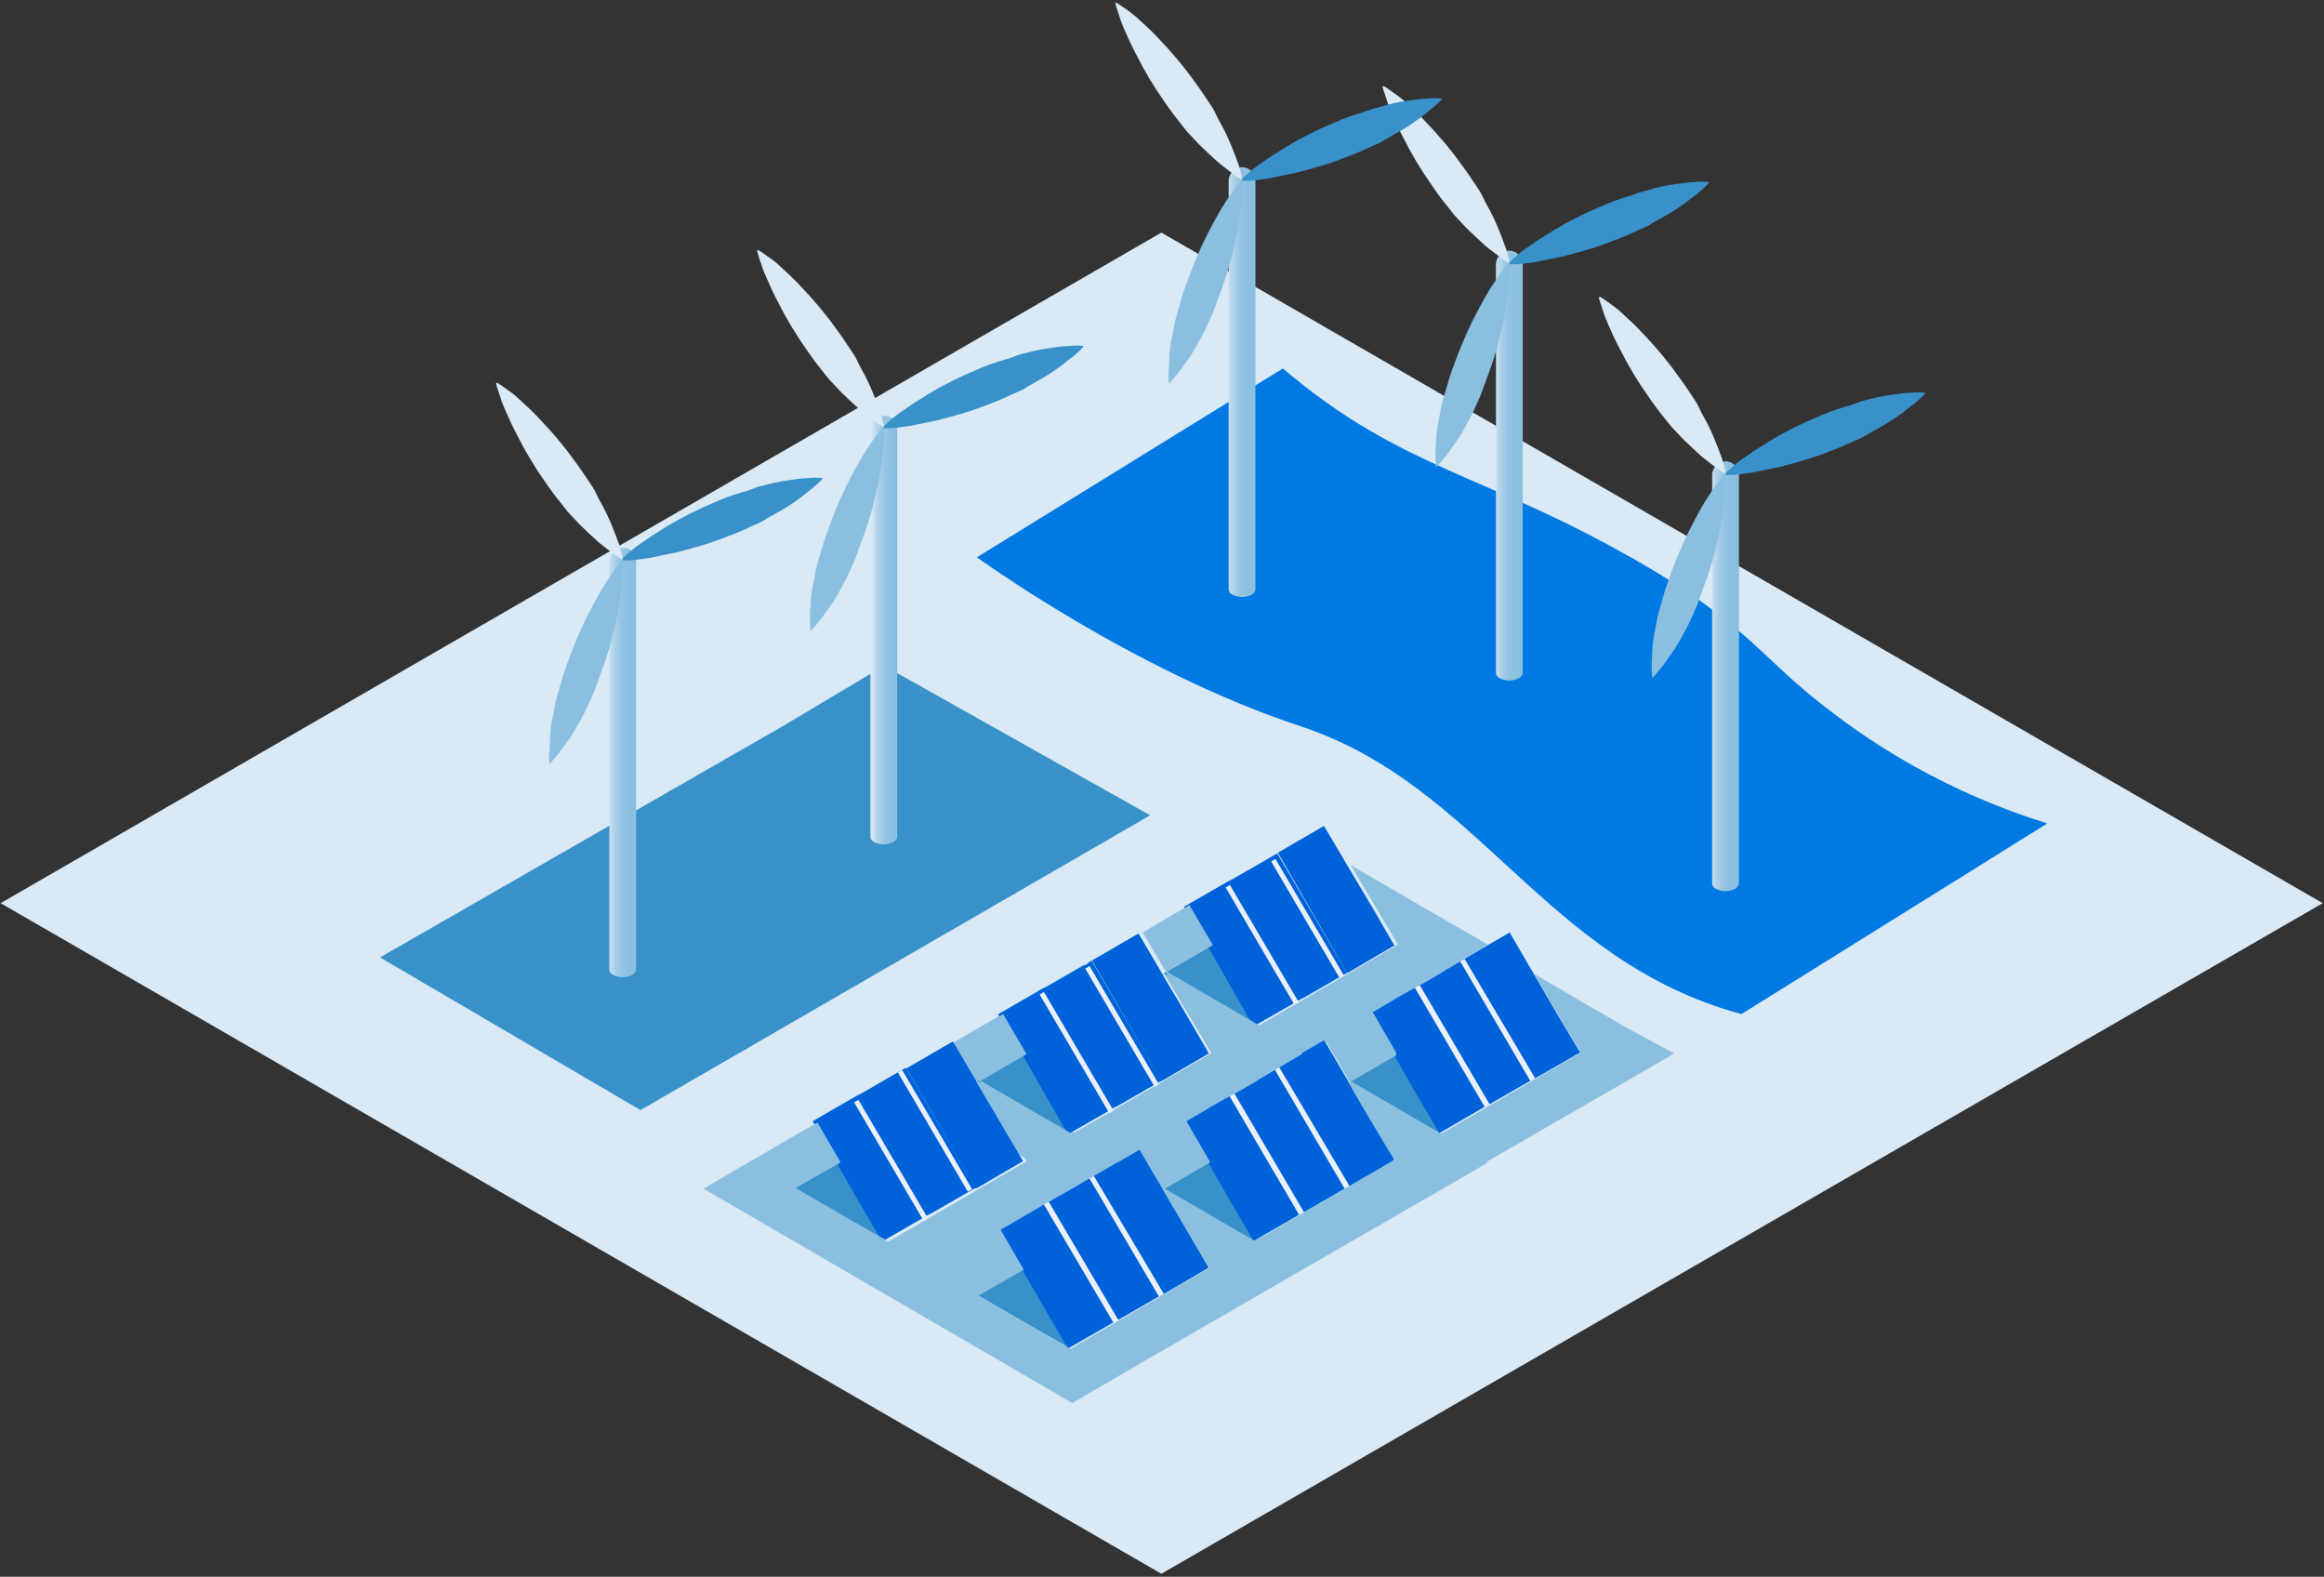<?xml version="1.0" encoding="utf-8"?>
<!-- Generator: Adobe Illustrator 24.1.1, SVG Export Plug-In . SVG Version: 6.00 Build 0)  -->
<svg version="1.1" id="Komponente_89_1" xmlns="http://www.w3.org/2000/svg" xmlns:xlink="http://www.w3.org/1999/xlink" x="0px"
	 y="0px" viewBox="0 0 373 253" style="enable-background:new 0 0 373 253;" xml:space="preserve">
<rect x="0" y="0" width="373" height="253" fill="#333333" stroke="none"/>
<style type="text/css">
	.st0{fill:#D9E9F5;}
	.st1{fill:#3991CA;}
	.st2{fill:#BCCEEC;}
	.st3{fill:url(#Pfad_5154_1_);}
	.st4{fill:#8BBFE0;}
	.st5{fill:url(#Pfad_5158_1_);}
	.st6{fill:#A4C0E5;}
	.st7{fill:#9C9D9D;}
	.st8{fill:#0E88CA;}
	.st9{fill:none;}
	.st10{fill:#E9F0FA;}
	.st11{fill:#0062D9;}
	.st12{fill:#007AE2;}
	.st13{fill:url(#Pfad_5305_1_);}
	.st14{fill:url(#Pfad_5309_1_);}
	.st15{fill:url(#Pfad_5313_1_);}
	.st16{fill:#FFFFFF;}
</style>
<g id="Gruppe_3083" transform="translate(-2016.301 -19.077)">
	<path id="Pfad_5150" class="st0" d="M2016.4,164l186.3,107.6L2389.1,164L2202.7,56.4L2016.4,164z"/>
	<g id="Gruppe_3006">
		<g id="Gruppe_3001">
			<g id="Gruppe_3000">
				<g id="Gruppe_2999">
					<g id="Gruppe_2998">
						<g id="Gruppe_2997">
							<path id="Pfad_5151" class="st1" d="M2158.2,125.9l42.7,24l0,0l-81.8,47.3l0,0l-41.8-24.5h0h0l0,0l16.2-9.3h0l16.2-9.3
								l16.2-9.3h0v0l16.2-9.3h0L2158.2,125.9L2158.2,125.9"/>
							<path id="Pfad_5152" class="st2" d="M2206.8,135.3"/>
							<path id="Pfad_5153" class="st2" d="M2158.2,126.7"/>
						</g>
					</g>
				</g>
			</g>
		</g>
		<g id="Gruppe_3003">
			<g id="Gruppe_3002">
				
					<linearGradient id="Pfad_5154_1_" gradientUnits="userSpaceOnUse" x1="1744.522" y1="679.583" x2="1745.522" y2="679.583" gradientTransform="matrix(4.346 0 0 -68.898 -5467.958 46962.973)">
					<stop  offset="0" style="stop-color:#D9E9F5"/>
					<stop  offset="0.151" style="stop-color:#BEDAED"/>
					<stop  offset="0.323" style="stop-color:#A7CEE7"/>
					<stop  offset="0.51" style="stop-color:#97C5E3"/>
					<stop  offset="0.72" style="stop-color:#8DC0E0"/>
					<stop  offset="1" style="stop-color:#8BBFE0"/>
				</linearGradient>
				<path id="Pfad_5154" class="st3" d="M2118.4,109.1v65.5l0,0c0,0.4-0.3,0.7-0.6,0.9c-1,0.5-2.1,0.5-3.1,0
					c-0.4-0.2-0.6-0.5-0.6-0.9v-65.4c0,0,0,0,0,0c0-1.2,1-2.2,2.2-2.2C2117.4,106.9,2118.4,107.8,2118.4,109.1
					C2118.4,109.1,2118.4,109.1,2118.4,109.1L2118.4,109.1z"/>
			</g>
			<path id="Pfad_5155" class="st0" d="M2096.1,80.5c0.7,0.4,1.3,0.9,1.9,1.3s1.2,0.9,1.7,1.4c1.1,1,2.2,2,3.2,3.1
				c2,2.1,3.9,4.3,5.6,6.7c0.9,1.2,1.7,2.4,2.5,3.6c0.4,0.6,0.8,1.2,1.1,1.9s0.7,1.3,1,1.9c0.7,1.3,1.3,2.7,1.8,4
				c0.3,0.7,0.5,1.4,0.8,2.1c0.2,0.7,0.4,1.5,0.6,2.3l-0.1,0.1c-0.7-0.4-1.3-0.8-1.9-1.3c-0.6-0.5-1.2-0.9-1.8-1.4
				c-1.1-1-2.2-2-3.2-3c-0.5-0.5-1-1.1-1.5-1.6s-0.9-1.1-1.4-1.7c-0.9-1.1-1.8-2.3-2.6-3.5c-1.7-2.4-3.2-4.9-4.5-7.5
				c-0.7-1.3-1.3-2.6-1.9-4c-0.3-0.7-0.6-1.4-0.8-2.1s-0.5-1.4-0.7-2.2L2096.1,80.5z"/>
			<path id="Pfad_5156" class="st1" d="M2116.2,108.7c0.6-0.5,1.1-1,1.7-1.5s1.2-0.9,1.8-1.3c1.2-0.9,2.5-1.6,3.7-2.4
				c2.5-1.5,5.1-2.8,7.8-3.9c1.3-0.6,2.7-1.1,4.1-1.5c0.7-0.2,1.4-0.4,2.1-0.7s1.4-0.4,2.1-0.6c1.4-0.4,2.9-0.6,4.3-0.8
				c0.7-0.1,1.5-0.2,2.2-0.2c0.8-0.1,1.5-0.1,2.3,0l0,0.1c-0.5,0.6-1.1,1.1-1.7,1.6c-0.6,0.5-1.2,0.9-1.8,1.4
				c-1.2,0.9-2.4,1.7-3.7,2.4c-0.6,0.4-1.3,0.7-1.9,1.1s-1.3,0.7-2,1c-1.3,0.6-2.6,1.2-4,1.7c-2.7,1.1-5.5,1.9-8.3,2.6
				c-1.4,0.3-2.9,0.6-4.3,0.9c-0.7,0.1-1.5,0.2-2.2,0.3s-1.5,0.1-2.3,0.1L2116.2,108.7z"/>
			<path id="Pfad_5157" class="st4" d="M2116.3,108.8c0,0.8,0,1.5,0,2.3c0,0.8-0.1,1.5-0.2,2.2c-0.2,1.5-0.4,2.9-0.7,4.4
				c-0.6,2.8-1.3,5.7-2.3,8.4c-0.5,1.4-1,2.7-1.5,4.1c-0.3,0.7-0.6,1.3-0.9,2s-0.6,1.3-1,2c-0.7,1.3-1.4,2.6-2.3,3.8
				c-0.4,0.6-0.9,1.2-1.3,1.8c-0.5,0.6-1,1.2-1.5,1.8l-0.1,0c-0.1-0.8-0.1-1.5,0-2.3c0-0.8,0.1-1.5,0.1-2.3c0.1-1.5,0.4-2.9,0.7-4.4
				c0.1-0.7,0.3-1.4,0.5-2.1s0.4-1.4,0.6-2.1c0.4-1.4,0.9-2.8,1.4-4.1c1-2.7,2.2-5.4,3.6-8c0.7-1.3,1.4-2.6,2.2-3.8
				c0.4-0.6,0.8-1.2,1.3-1.9c0.4-0.6,0.9-1.2,1.4-1.8L2116.3,108.8z"/>
		</g>
		<g id="Gruppe_3005">
			<g id="Gruppe_3004">
				
					<linearGradient id="Pfad_5158_1_" gradientUnits="userSpaceOnUse" x1="1744.508" y1="679.578" x2="1745.508" y2="679.578" gradientTransform="matrix(4.347 0 0 -68.841 -5427.31 46903.227)">
					<stop  offset="0" style="stop-color:#D9E9F5"/>
					<stop  offset="0.151" style="stop-color:#BEDAED"/>
					<stop  offset="0.323" style="stop-color:#A7CEE7"/>
					<stop  offset="0.51" style="stop-color:#97C5E3"/>
					<stop  offset="0.72" style="stop-color:#8DC0E0"/>
					<stop  offset="1" style="stop-color:#8BBFE0"/>
				</linearGradient>
				<path id="Pfad_5158" class="st5" d="M2160.3,87.8v65.5l0,0c0,0.4-0.3,0.7-0.6,0.9c-1,0.5-2.1,0.5-3.1,0
					c-0.4-0.2-0.6-0.5-0.6-0.9V87.9c0,0,0,0,0,0c0-1.2,1-2.2,2.2-2.1C2159.3,85.7,2160.3,86.7,2160.3,87.8L2160.3,87.8z"/>
			</g>
			<path id="Pfad_5159" class="st0" d="M2138,59.2c0.7,0.4,1.3,0.9,1.9,1.3s1.2,0.9,1.7,1.4c1.1,1,2.2,2,3.2,3.1
				c2,2.1,3.9,4.3,5.6,6.7c0.9,1.2,1.7,2.4,2.5,3.6c0.4,0.6,0.8,1.2,1.1,1.9s0.7,1.3,1,1.9c0.7,1.3,1.3,2.7,1.8,4
				c0.3,0.7,0.5,1.4,0.8,2.1c0.2,0.7,0.4,1.5,0.6,2.3l-0.1,0.1c-0.7-0.4-1.3-0.8-1.9-1.3c-0.6-0.5-1.2-0.9-1.8-1.4
				c-1.1-1-2.2-2-3.2-3c-0.5-0.5-1-1.1-1.5-1.6s-0.9-1.1-1.4-1.7c-0.9-1.1-1.8-2.3-2.6-3.5c-1.7-2.4-3.2-4.9-4.5-7.5
				c-0.7-1.3-1.3-2.6-1.9-4c-0.3-0.7-0.6-1.4-0.8-2.1c-0.3-0.7-0.5-1.5-0.7-2.2L2138,59.2z"/>
			<path id="Pfad_5160" class="st1" d="M2158.1,87.5c0.6-0.5,1.1-1,1.7-1.5c0.6-0.5,1.2-0.9,1.8-1.3c1.2-0.9,2.5-1.6,3.7-2.4
				c2.5-1.5,5.1-2.8,7.8-3.9c1.3-0.6,2.7-1.1,4.1-1.5c0.7-0.2,1.4-0.4,2.1-0.7s1.4-0.4,2.1-0.6c1.4-0.4,2.9-0.6,4.3-0.8
				c0.7-0.1,1.5-0.2,2.2-0.2c0.8-0.1,1.5-0.1,2.3,0l0,0.1c-0.5,0.6-1.1,1.1-1.7,1.6c-0.6,0.5-1.2,0.9-1.8,1.4
				c-1.2,0.9-2.4,1.7-3.7,2.4c-0.6,0.4-1.3,0.7-1.9,1.1s-1.3,0.7-2,1c-1.3,0.6-2.6,1.2-4,1.7c-2.7,1.1-5.5,1.9-8.3,2.6
				c-1.4,0.3-2.9,0.6-4.3,0.9c-0.7,0.1-1.5,0.2-2.2,0.3s-1.5,0.1-2.3,0.1L2158.1,87.5z"/>
			<path id="Pfad_5161" class="st4" d="M2158.2,87.5c0,0.8,0,1.5,0,2.3s-0.1,1.5-0.2,2.2c-0.2,1.5-0.4,2.9-0.7,4.4
				c-0.6,2.8-1.3,5.7-2.3,8.4c-0.5,1.4-1,2.7-1.5,4.1c-0.3,0.7-0.6,1.3-0.9,2s-0.6,1.3-1,2c-0.7,1.3-1.4,2.6-2.3,3.8
				c-0.4,0.6-0.9,1.2-1.3,1.8c-0.5,0.6-1,1.2-1.5,1.8l-0.1,0c-0.1-0.8-0.1-1.5-0.1-2.3c0-0.8,0.1-1.5,0.1-2.3
				c0.1-1.5,0.4-2.9,0.7-4.4c0.1-0.7,0.3-1.4,0.5-2.1s0.4-1.4,0.6-2.1c0.4-1.4,0.9-2.8,1.4-4.1c1-2.7,2.2-5.4,3.6-8
				c0.7-1.3,1.4-2.6,2.2-3.8c0.4-0.6,0.8-1.2,1.3-1.9c0.4-0.6,0.9-1.2,1.4-1.8L2158.2,87.5z"/>
		</g>
	</g>
	<g id="Gruppe_3075">
		<g id="Gruppe_3040">
			<g id="Gruppe_3031">
				<g id="Gruppe_3010">
					<g id="Gruppe_3009">
						<g id="Gruppe_3008">
							<g id="Gruppe_3007">
								<path id="Pfad_5162" class="st2" d="M2269.9,187.9l-0.1,0.1v-0.4L2269.9,187.9z"/>
								<path id="Pfad_5163" class="st2" d="M2269.7,187.7v0.5l-0.1-0.1l-7.3-4.2l3.9-2.2L2269.7,187.7z"/>
								<path id="Pfad_5164" class="st2" d="M2266.2,181.6l-3.9,2.2v-8.6l0.2,0.1L2266.2,181.6z"/>
								<path id="Pfad_5165" class="st2" d="M2262.3,201L2262.3,201L2262.3,201L2262.3,201z"/>
								<path id="Pfad_5166" class="st2" d="M2262.3,201L2262.3,201L2262.3,201L2262.3,201L2262.3,201z"/>
								<path id="Pfad_5167" class="st2" d="M2262.3,201L2262.3,201L2262.3,201L2262.3,201z"/>
								<path id="Pfad_5168" class="st2" d="M2254.9,171l-3.4,2l-0.2,0.1l-0.1,0.1l-0.4,0.2l-3.3,1.9v-0.1l3.2-1.9l0.4-0.2l0.1-0.1
									v0l3.6-2.1L2254.9,171z"/>
								<path id="Pfad_5169" class="st6" d="M2247.5,192.4v8.4l-3.7-6.3L2247.5,192.4z"/>
								<path id="Pfad_5170" class="st6" d="M2247.5,192.4l-3.7,2.1l-3.6-6.3L2247.5,192.4z"/>
								<path id="Pfad_5171" class="st2" d="M2247.5,175.2v0.1V175.2L2247.5,175.2z"/>
								<path id="Pfad_5172" class="st2" d="M2247.5,175.3l-3.3,1.9l-0.4,0.2l-0.4,0.2l-3.4,2v-0.1l3.4-1.9l0.4-0.2l0.4-0.2
									L2247.5,175.3L2247.5,175.3z"/>
								<path id="Pfad_5173" class="st2" d="M2236.4,198.9l-3.7,2.1v-8.4L2236.4,198.9z"/>
								<path id="Pfad_5174" class="st2" d="M2240.1,205.2L2240.1,205.2L2240.1,205.2L2240.1,205.2l-7.4-4.2l3.7-2.1L2240.1,205.2z"
									/>
								<path id="Pfad_5175" class="st1" d="M2247.5,200.9v0.1l-7.4-4.3l-7.4-4.3l7.4-4.3l0.1,0.1l3.6,6.3L2247.5,200.9z"/>
								<path id="Pfad_5176" class="st2" d="M2240.1,179.6v8.5l-3.7-6.4L2240.1,179.6L2240.1,179.6z"/>
								<path id="Pfad_5177" class="st2" d="M2240.1,179.5v0.1h0l-0.1-0.1L2240.1,179.5z"/>
								<path id="Pfad_5178" class="st2" d="M2240.1,170.8v0.2l-0.2-0.1l-7.2-4.2l3.8-2.2L2240.1,170.8z"/>
								<path id="Pfad_5179" class="st2" d="M2236.4,164.6l-3.8,2.2v-8.6L2236.4,164.6z"/>
								<path id="Pfad_5180" class="st2" d="M2232.7,218.1L2232.7,218.1L2232.7,218.1L2232.7,218.1z"/>
								<path id="Pfad_5181" class="st2" d="M2240.1,179.6l-3.6,2.1l-0.1-0.1L2240.1,179.6L2240.1,179.6z"/>
								<path id="Pfad_5182" class="st2" d="M2232.7,218.1L2232.7,218.1L2232.7,218.1L2232.7,218.1z"/>
								<path id="Pfad_5183" class="st2" d="M2232.5,192.4l-7.3-4.2l3.6-2.1L2232.5,192.4z"/>
								<path id="Pfad_5184" class="st2" d="M2228.8,186.1l-3.6,2.1v-0.1L2228.8,186.1L2228.8,186.1z"/>
								<path id="Pfad_5185" class="st2" d="M2217.8,226.7L2217.8,226.7L2217.8,226.7L2217.8,226.7z"/>
								<path id="Pfad_5186" class="st2" d="M2225.2,188.1L2225.2,188.1L2225.2,188.1L2225.2,188.1z"/>
								<path id="Pfad_5187" class="st2" d="M2225.2,188.2l-3.6,2.1l-0.2,0.1v0l-0.1,0.1l-0.4,0.2l-3.1,1.8v0l3.1-1.8l0.4-0.2
									l0.1-0.1h0l0,0L2225.2,188.2L2225.2,188.2z"/>
								<path id="Pfad_5188" class="st6" d="M2217.8,209.6v8.6h0l-0.2-0.1l-3.6-6.2L2217.8,209.6z"/>
								<path id="Pfad_5189" class="st6" d="M2217.8,209.6l-3.8,2.2l-3.6-6.2v-0.3L2217.8,209.6z"/>
								<path id="Pfad_5190" class="st2" d="M2217.8,192.4L2217.8,192.4L2217.8,192.4L2217.8,192.4z"/>
								<path id="Pfad_5191" class="st6" d="M2217.8,175.3v8.4l-0.1,0.1l-3.6-6.3L2217.8,175.3z"/>
								<path id="Pfad_5192" class="st6" d="M2217.8,175.3l-3.8,2.2l-3.6-6.3V171L2217.8,175.3z"/>
								<path id="Pfad_5193" class="st2" d="M2217.8,192.4l-3.5,2l-0.4,0.2l-0.4,0.2l-3.2,1.9v0l3.6-2.1l0.4-0.2L2217.8,192.4
									L2217.8,192.4z"/>
								<path id="Pfad_5194" class="st2" d="M2217.8,218.1l-0.1,0.1l-0.1-0.2L2217.8,218.1z"/>
								<path id="Pfad_5195" class="st7" d="M2217.6,218l-7.2-4.1l-7.4-4.3l7.3-4.2l0.1,0.2l3.6,6.2L2217.6,218z"/>
								<path id="Pfad_5196" class="st6" d="M2210.4,205.3v0.3l-0.1-0.2L2210.4,205.3z"/>
								<path id="Pfad_5197" class="st2" d="M2210.4,196.7v8.6l-0.2-0.1l-3.6-6.2L2210.4,196.7z"/>
								<path id="Pfad_5198" class="st2" d="M2210.4,196.7L2210.4,196.7L2210.4,196.7L2210.4,196.7z"/>
								<path id="Pfad_5199" class="st2" d="M2210.3,188.1l-7.3-4.2l3.6-2.1L2210.3,188.1z"/>
								<path id="Pfad_5200" class="st1" d="M2217.8,183.7v0.2l-7.4-4.3l-7.4-4.3l7.4-4.3l0.1,0.1l3.6,6.3l3.6,6.3L2217.8,183.7z"/>
								<path id="Pfad_5201" class="st6" d="M2210.4,171v0.1V171L2210.4,171z"/>
								<path id="Pfad_5202" class="st2" d="M2210.4,162.5v8.6l-0.1-0.1v0l-3.7-6.3L2210.4,162.5z"/>
								<path id="Pfad_5203" class="st2" d="M2210.4,171L2210.4,171l-0.1-0.1L2210.4,171z"/>
								<path id="Pfad_5204" class="st2" d="M2206.6,181.8l-3.6,2.1v-8.2L2206.6,181.8z"/>
								<path id="Pfad_5205" class="st2" d="M2210.4,196.7l-3.8,2.2l0,0L2210.4,196.7L2210.4,196.7z"/>
								<path id="Pfad_5206" class="st2" d="M2210.4,205.3l-0.1,0.1l-0.1-0.2L2210.4,205.3z"/>
								<path id="Pfad_5207" class="st2" d="M2202.7,175.1l-7.1-4.1l3.5-2L2202.7,175.1z"/>
								<path id="Pfad_5208" class="st6" d="M2188.2,192.4v8.6h0l-0.1-0.1l-0.3-0.2l-3.5-6L2188.2,192.4z"/>
								<path id="Pfad_5209" class="st6" d="M2188.2,192.4l-3.9,2.3l-3.5-6.1v-0.5L2188.2,192.4z"/>
								<path id="Pfad_5210" class="st2" d="M2188.1,200.9l-0.2,0.1l-0.2-0.3L2188.1,200.9z"/>
								<path id="Pfad_5211" class="st7" d="M2187.7,200.7l-7-4l-7.4-4.3l7.2-4.1l0.2,0.4l3.5,6.1L2187.7,200.7z"/>
								<path id="Pfad_5212" class="st6" d="M2180.7,188.2v0.5l-0.2-0.4L2180.7,188.2z"/>
								<path id="Pfad_5213" class="st2" d="M2180.7,179.6v8.6l-0.4-0.3v0l-3.5-6L2180.7,179.6z"/>
								<path id="Pfad_5214" class="st2" d="M2180.7,188.2l-0.2,0.1l-0.2-0.4L2180.7,188.2z"/>
								<path id="Pfad_5215" class="st2" d="M2158.5,192.4"/>
							</g>
						</g>
					</g>
				</g>
				<g id="Gruppe_3015">
					<g id="Gruppe_3011">
						<path id="Pfad_5216" class="st8" d="M2232.5,209.6l-0.4,0.2l-6.6,3.8l-0.4,0.2l-0.4,0.2l-0.3,0.2l-6.8,3.9v0h0l-0.1,0.1
							l-0.1-0.2l-3.6-6.2l-3.6-6.2l-0.1-0.2l-0.1-0.2l-3.6-6.2l0,0l3.8-2.2l0,0l3.6-2.1l0.4-0.2l3.5-2l0,0l3.1-1.8l0.4-0.2l0.1-0.1
							l0,0v0L2232.5,209.6z"/>
					</g>
					<g id="Gruppe_3012">
						<line id="Linie_900" class="st9" x1="2225.3" y1="213.8" x2="2214" y2="194.6"/>
						<path id="Pfad_5217" class="st10" d="M2225.6,213.6l-0.4,0.2l-0.4,0.2l-11.3-19.2l0,0l0.4-0.2l0.4-0.2l0,0L2225.6,213.6z"/>
					</g>
					<g id="Gruppe_3013">
						<path id="Pfad_5218" class="st8" d="M2240.1,205.2L2240.1,205.2l-0.7,0.4l-6.5,3.8l-0.4,0.2l-11.1-19.2v0l0,0l3.8-2.2l0.1,0
							l3.6-2.1l0,0l3.7,6.3l0.1,0.2l3.7,6.3L2240.1,205.2z"/>
					</g>
					<g id="Gruppe_3014">
						<line id="Linie_901" class="st9" x1="2232.5" y1="209.6" x2="2221.3" y2="190.4"/>
						<path id="Pfad_5219" class="st10" d="M2232.9,209.4l-0.4,0.2l-0.4,0.2l-11.3-19.2l0,0l0.4-0.2l0.1-0.1h0l0.2-0.1l0,0
							L2232.9,209.4z"/>
					</g>
				</g>
				<g id="Gruppe_3020">
					<g id="Gruppe_3016">
						<path id="Pfad_5220" class="st11" d="M2262.3,192.3l-0.4,0.2l-6.6,3.8l-0.4,0.2l-0.4,0.2l-0.3,0.2l-6.9,4l0,0l-3.7-6.3
							l-3.6-6.3l-0.1-0.2l-3.7-6.4l-0.1-0.1l3.6-2.1l0.1-0.1l3.4-1.9l0.4-0.2l0.4-0.2l3.3-1.9l0.1-0.1l3.2-1.9l0.4-0.2l0.1-0.1
							l0.1,0.1L2262.3,192.3z"/>
					</g>
					<g id="Gruppe_3017">
						<line id="Linie_902" class="st9" x1="2255.1" y1="196.5" x2="2243.8" y2="177.3"/>
						<path id="Pfad_5221" class="st10" d="M2255.4,196.3l-0.4,0.2l-0.4,0.2l-11.2-19.1l-0.1-0.1l0.4-0.2l0.4-0.2l0.1,0.1
							L2255.4,196.3z"/>
					</g>
					<g id="Gruppe_3018">
						<path id="Pfad_5222" class="st11" d="M2269.9,187.9l-0.1,0.1l-0.1,0.1l-0.4,0.2l-6.6,3.8l-0.4,0.2l-11.1-19.2l0-0.1h0v0
							l3.6-2.1l3.8-2.2l3.9,6.7l3.6,6.2l3.6,6L2269.9,187.9z"/>
					</g>
					<g id="Gruppe_3019">
						<line id="Linie_903" class="st9" x1="2262.3" y1="192.3" x2="2251.1" y2="173.1"/>
						<path id="Pfad_5223" class="st10" d="M2262.7,192.1l-0.4,0.2l-0.4,0.2v0l-11.2-19.1l-0.1-0.1l0.4-0.2l0.1-0.1h0l0.2-0.1
							l0.1,0.1L2262.7,192.1z"/>
					</g>
				</g>
				<g id="Gruppe_3025">
					<g id="Gruppe_3021">
						<path id="Pfad_5224" class="st8" d="M2202.7,192.5l-0.4,0.2l-6.6,3.8v0l-0.4,0.2l-0.4,0.2l-0.3,0.2l-6.6,3.8l-0.1,0.1
							l-0.2,0.1l-0.2-0.3l-3.5-6l-3.5-6.1l-0.2-0.4l-0.2-0.4v0l-3.5-6l-0.1-0.1l7.1-4.1l0.4-0.2l0.4-0.2l7.1-4.1v0L2202.7,192.5z"/>
					</g>
					<g id="Gruppe_3022">
						<line id="Linie_904" class="st9" x1="2195.5" y1="196.7" x2="2184.2" y2="177.5"/>
						
							<rect id="Rechteck_591" x="2189.4" y="175.9" transform="matrix(0.862 -0.506 0.506 0.862 206.918 1134.914)" class="st10" width="0.8" height="22.3"/>
					</g>
					<g id="Gruppe_3023">
						<path id="Pfad_5225" class="st8" d="M2210.3,188.1L2210.3,188.1l-0.7,0.4l-6.5,3.8l-0.4,0.2l-11.1-19.3h0v0l7.4-4.3l0.1,0.1
							l3.6,6.1l0.3,0.6l3.6,6.1L2210.3,188.1z"/>
					</g>
					<g id="Gruppe_3024">
						<line id="Linie_905" class="st9" x1="2202.7" y1="192.5" x2="2191.5" y2="173.3"/>
						
							<rect id="Rechteck_592" x="2196.7" y="171.7" transform="matrix(0.862 -0.506 0.506 0.862 209.752 1137.404)" class="st10" width="0.8" height="22.2"/>
					</g>
				</g>
				<g id="Gruppe_3030">
					<g id="Gruppe_3026">
						<path id="Pfad_5226" class="st11" d="M2232.5,175.2l-0.4,0.2l-6.6,3.8l-0.4,0.2l-0.4,0.2l-0.3,0.2l-6.8,3.9l-0.1,0.1l-3.6-6.3
							l-3.6-6.3l-0.1-0.1l-0.1-0.1v0l-3.7-6.3l-0.1-0.1l7.1-4.1l0.4-0.2l0.4-0.2l6.6-3.8l0.4-0.2l0.1-0.1L2232.5,175.2z"/>
					</g>
					<g id="Gruppe_3027">
						<line id="Linie_906" class="st9" x1="2225.3" y1="179.4" x2="2214" y2="160.2"/>
						
							<rect id="Rechteck_593" x="2219.2" y="158.7" transform="matrix(0.862 -0.506 0.506 0.862 219.759 1147.595)" class="st10" width="0.8" height="22.3"/>
					</g>
					<g id="Gruppe_3028">
						<path id="Pfad_5227" class="st11" d="M2240.1,170.8l-0.2,0.1l-0.5,0.3l-6.5,3.8l-0.4,0.2l-11.1-19.3h0v0l7.4-4.3l3.9,6.6
							l3.8,6.4L2240.1,170.8z"/>
					</g>
					<g id="Gruppe_3029">
						<line id="Linie_907" class="st9" x1="2232.5" y1="175.2" x2="2221.3" y2="156"/>
						
							<rect id="Rechteck_594" x="2226.5" y="154.5" transform="matrix(0.862 -0.506 0.506 0.862 222.905 1150.739)" class="st10" width="0.8" height="22.3"/>
					</g>
				</g>
			</g>
			<g id="Gruppe_3039">
				<g id="Gruppe_3035">
					<g id="Gruppe_3034">
						<g id="Gruppe_3033">
							<g id="Gruppe_3032">
								<path id="Pfad_5228" class="st4" d="M2277.2,183.9l-7.4-4.3l-7.2-4.2l3.6,6.2l3.6,6l0.1,0.3l-0.1,0.1v0.1l-7.4,4.3h0
									l-7.4,4.3l-7.4,4.3l-7.4-4.3l-7.4-4.3v0.2l3.7,6.3l3.7,6.4v0.1h0l-7.4,4.3l-7.4,4.3l-7.4,4.3h0l-0.1,0.1l-0.1-0.2l-7.2-4.1
									l-7.4-4.3l7.3-4.2l-0.1-0.2l-3.6-6.2l0,0l3.8-2.2l0,0l3.6-2.1l0.4-0.2l3.5-2l0,0l3.1-1.8l0.4-0.2l0.1-0.1h0l0,0l3.8-2.2
									l0.1,0l3.6-2.1l0,0l3.7,6.3l0.1,0.1l7.4-4.3V188l-3.7-6.4l-0.1-0.1l3.6-2.1l0.1-0.1l3.4-1.9l0.4-0.2l0.4-0.2l3.3-1.9
									l0.1-0.1l3.2-1.9l0.4-0.2l0.1-0.1v0l3.6-2.1l-7.3-4.2l-7.4-4.3l-7.4-4.3l3.8,6.4l3.7,6.2v0.2l-7.4,4.3l-7.4,4.3l-7.4,4.3
									l-7.4-4.3l-7.4-4.3l7.4-4.3l-0.1-0.1v0l-3.7-6.3l-3.6,2.1l-3.9,2.3l3.6,6.1l0.3,0.6l3.6,6.1l3.7,6.3v0l0.1,0.1l-7.4,4.3
									l-7.4,4.3l-7.4,4.3h0l-0.1-0.1l-0.2,0.1l-0.2-0.3l-7-4l-7.4-4.3l7.2-4.1l-0.2-0.4v0l-3.5-6l-3.5,2l-7.4,4.3h0l-7.4,4.3
									l7.4,4.3l7.4,4.3l7.4,4.3l7.4,4.3l7.4,4.3l7.4,4.3l7.4,4.3l7.4,4.3v0l0,0h0l14.8-8.6l0,0l29.6-17.1l0,0l0,0l11.1-6.4
									l7.3-4.2l3.9-2.3L2277.2,183.9z"/>
								<path id="Pfad_5229" class="st2" d="M2262.3,201L2262.3,201L2262.3,201L2262.3,201L2262.3,201L2262.3,201z"/>
								<path id="Pfad_5230" class="st2" d="M2232.7,218.1L2232.7,218.1L2232.7,218.1L2232.7,218.1z"/>
								<path id="Pfad_5231" class="st2" d="M2232.7,218.1L2232.7,218.1L2232.7,218.1L2232.7,218.1z"/>
							</g>
						</g>
					</g>
				</g>
				<g id="Gruppe_3038">
					<g id="Gruppe_3036">
						<path id="Pfad_5232" class="st9" d="M2273.6,194.8L2273.6,194.8l-0.1,0.2"/>
					</g>
					<g id="Gruppe_3037">
						<line id="Linie_908" class="st9" x1="2280.9" y1="190.9" x2="2280.9" y2="190.9"/>
					</g>
				</g>
			</g>
		</g>
		<g id="Gruppe_3074">
			<g id="Gruppe_3065">
				<g id="Gruppe_3044">
					<g id="Gruppe_3043">
						<g id="Gruppe_3042">
							<g id="Gruppe_3041">
								<path id="Pfad_5233" class="st2" d="M2240.1,205.2l-0.1,0.1V205L2240.1,205.2z"/>
								<path id="Pfad_5234" class="st2" d="M2239.9,205v0.5l-0.1-0.1l-7.3-4.2l3.9-2.2L2239.9,205z"/>
								<path id="Pfad_5235" class="st2" d="M2236.4,198.9l-3.9,2.2v-8.6l0.2,0.1L2236.4,198.9z"/>
								<path id="Pfad_5236" class="st2" d="M2232.5,218.3L2232.5,218.3L2232.5,218.3L2232.5,218.3z"/>
								<path id="Pfad_5237" class="st2" d="M2232.5,218.3L2232.5,218.3L2232.5,218.3L2232.5,218.3L2232.5,218.3z"/>
								<path id="Pfad_5238" class="st2" d="M2232.5,218.3L2232.5,218.3L2232.5,218.3L2232.5,218.3z"/>
								<path id="Pfad_5239" class="st2" d="M2225.1,188.3l-3.4,2l-0.2,0.1l-0.1,0.1l-0.4,0.2l-3.3,1.9v-0.1l3.2-1.9l0.4-0.2
									l0.1-0.1v0l3.6-2.1L2225.1,188.3z"/>
								<path id="Pfad_5240" class="st6" d="M2217.7,209.7v8.4l-3.7-6.3L2217.7,209.7z"/>
								<path id="Pfad_5241" class="st6" d="M2217.7,209.7l-3.7,2.1l-3.6-6.3L2217.7,209.7z"/>
								<path id="Pfad_5242" class="st2" d="M2217.7,192.5v0.1V192.5L2217.7,192.5z"/>
								<path id="Pfad_5243" class="st2" d="M2217.7,192.6l-3.3,1.9l-0.4,0.2l-0.4,0.2l-3.4,2v-0.1l3.4-1.9l0.4-0.2l0.4-0.2
									L2217.7,192.6L2217.7,192.6z"/>
								<path id="Pfad_5244" class="st2" d="M2206.5,216.1l-3.7,2.1v-8.4L2206.5,216.1z"/>
								<path id="Pfad_5245" class="st2" d="M2210.3,222.5L2210.3,222.5L2210.3,222.5L2210.3,222.5l-7.4-4.2l3.7-2.1L2210.3,222.5z"
									/>
								<path id="Pfad_5246" class="st1" d="M2217.7,218.2v0.1l-7.4-4.3l-7.4-4.3l7.4-4.3l0.1,0.1l3.6,6.3L2217.7,218.2z"/>
								<path id="Pfad_5247" class="st2" d="M2210.3,196.9v8.5l-3.7-6.4L2210.3,196.9L2210.3,196.9z"/>
								<path id="Pfad_5248" class="st2" d="M2210.3,196.8v0.1h0l-0.1-0.1L2210.3,196.8z"/>
								<path id="Pfad_5249" class="st2" d="M2210.3,188.1v0.2l-0.2-0.1l-7.2-4.2l3.8-2.2L2210.3,188.1z"/>
								<path id="Pfad_5250" class="st2" d="M2206.6,181.9l-3.8,2.2v-8.6L2206.6,181.9z"/>
								<path id="Pfad_5251" class="st2" d="M2202.9,235.4L2202.9,235.4L2202.9,235.4L2202.9,235.4z"/>
								<path id="Pfad_5252" class="st2" d="M2210.3,196.9l-3.6,2.1l-0.1-0.1L2210.3,196.9L2210.3,196.9z"/>
								<path id="Pfad_5253" class="st2" d="M2202.8,235.4L2202.8,235.4L2202.8,235.4L2202.8,235.4z"/>
								<path id="Pfad_5254" class="st2" d="M2202.7,209.6l-7.3-4.2l3.6-2.1L2202.7,209.6z"/>
								<path id="Pfad_5255" class="st2" d="M2199,203.4l-3.6,2.1v-0.1L2199,203.4L2199,203.4z"/>
								<path id="Pfad_5256" class="st2" d="M2188,244L2188,244L2188,244L2188,244z"/>
								<path id="Pfad_5257" class="st2" d="M2195.4,205.4L2195.4,205.4L2195.4,205.4L2195.4,205.4z"/>
								<path id="Pfad_5258" class="st2" d="M2195.4,205.4l-3.6,2.1l-0.2,0.1v0l-0.1,0.1l-0.4,0.2l-3.1,1.8v0l3.1-1.8l0.4-0.2
									l0.1-0.1h0l0,0L2195.4,205.4L2195.4,205.4z"/>
								<path id="Pfad_5259" class="st6" d="M2188,226.8v8.6h0l-0.2-0.1l-3.6-6.2L2188,226.8z"/>
								<path id="Pfad_5260" class="st6" d="M2188,226.8l-3.8,2.2l-3.6-6.2v-0.3L2188,226.8z"/>
								<path id="Pfad_5261" class="st2" d="M2188,209.7L2188,209.7L2188,209.7L2188,209.7z"/>
								<path id="Pfad_5262" class="st6" d="M2188,192.6v8.4l-0.1,0.1l-3.6-6.3L2188,192.6z"/>
								<path id="Pfad_5263" class="st6" d="M2188,192.6l-3.8,2.2l-3.6-6.3v-0.1L2188,192.6z"/>
								<path id="Pfad_5264" class="st2" d="M2188,209.7l-3.5,2l-0.4,0.2l-0.4,0.2l-3.2,1.9v0l3.6-2.1l0.4-0.2L2188,209.7
									L2188,209.7z"/>
								<path id="Pfad_5265" class="st2" d="M2188,235.4l-0.1,0.1l-0.1-0.2L2188,235.4z"/>
								<path id="Pfad_5266" class="st1" d="M2187.8,235.3l-7.2-4.1l-7.4-4.3l7.3-4.2l0.1,0.2l3.6,6.2L2187.8,235.3z"/>
								<path id="Pfad_5267" class="st6" d="M2180.6,222.6v0.3l-0.1-0.2L2180.6,222.6z"/>
								<path id="Pfad_5268" class="st2" d="M2180.6,214v8.6l-0.2-0.1l-3.6-6.2L2180.6,214z"/>
								<path id="Pfad_5269" class="st2" d="M2180.6,214L2180.6,214L2180.6,214L2180.6,214z"/>
								<path id="Pfad_5270" class="st2" d="M2180.5,205.4l-7.3-4.2l3.6-2.1L2180.5,205.4z"/>
								<path id="Pfad_5271" class="st1" d="M2188,201v0.2l-7.4-4.3l-7.4-4.3l7.4-4.3l0.1,0.1l3.6,6.3l3.6,6.3L2188,201z"/>
								<path id="Pfad_5272" class="st6" d="M2180.6,188.3v0.1V188.3L2180.6,188.3z"/>
								<path id="Pfad_5273" class="st2" d="M2180.6,179.7v8.6l-0.1-0.1v0l-3.7-6.3L2180.6,179.7z"/>
								<path id="Pfad_5274" class="st2" d="M2180.6,188.3L2180.6,188.3l-0.1-0.1L2180.6,188.3z"/>
								<path id="Pfad_5275" class="st2" d="M2176.8,199.1l-3.6,2.1V193L2176.8,199.1z"/>
								<path id="Pfad_5276" class="st2" d="M2180.6,214l-3.8,2.2l0,0L2180.6,214L2180.6,214z"/>
								<path id="Pfad_5277" class="st2" d="M2180.6,222.6l-0.1,0.1l-0.1-0.2L2180.6,222.6z"/>
								<path id="Pfad_5278" class="st2" d="M2172.8,192.4l-7.1-4.1l3.5-2L2172.8,192.4z"/>
								<path id="Pfad_5279" class="st6" d="M2158.3,209.7v8.6h0l-0.1-0.1l-0.3-0.2l-3.5-6L2158.3,209.7z"/>
								<path id="Pfad_5280" class="st6" d="M2158.3,209.7l-3.9,2.3l-3.5-6.1v-0.5L2158.3,209.7z"/>
								<path id="Pfad_5281" class="st2" d="M2158.2,218.2l-0.2,0.1l-0.2-0.3L2158.2,218.2z"/>
								<path id="Pfad_5282" class="st1" d="M2157.9,218l-7-4l-7.4-4.3l7.2-4.1l0.2,0.4l3.5,6.1L2157.9,218z"/>
								<path id="Pfad_5283" class="st6" d="M2150.9,205.4v0.5l-0.2-0.4L2150.9,205.4z"/>
								<path id="Pfad_5284" class="st2" d="M2150.9,196.9v8.6l-0.4-0.3v0l-3.5-6L2150.9,196.9z"/>
								<path id="Pfad_5285" class="st2" d="M2150.9,205.4l-0.2,0.1l-0.2-0.4L2150.9,205.4z"/>
								<path id="Pfad_5286" class="st2" d="M2128.7,209.7"/>
							</g>
						</g>
					</g>
				</g>
				<g id="Gruppe_3049">
					<g id="Gruppe_3045">
						<path id="Pfad_5287" class="st11" d="M2202.7,226.9l-0.4,0.2l-6.6,3.8l-0.4,0.2l-0.4,0.2l-0.3,0.2l-6.8,3.9v0h0l-0.1,0.1
							l-0.1-0.2l-3.6-6.2l-3.6-6.2l-0.1-0.2l-0.1-0.2l-3.6-6.2l0,0l3.8-2.2l0,0l3.6-2.1l0.4-0.2l3.5-2l0,0l3.1-1.8l0.4-0.2l0.1-0.1
							l0,0v0L2202.7,226.9z"/>
					</g>
					<g id="Gruppe_3046">
						<line id="Linie_909" class="st9" x1="2195.4" y1="231.1" x2="2184.2" y2="211.9"/>
						<path id="Pfad_5288" class="st10" d="M2195.8,230.9l-0.4,0.2l-0.4,0.2l-11.3-19.2l0,0l0.4-0.2l0.4-0.2l0,0L2195.8,230.9z"/>
					</g>
					<g id="Gruppe_3047">
						<path id="Pfad_5289" class="st11" d="M2210.3,222.5L2210.3,222.5l-0.7,0.4l-6.5,3.8l-0.4,0.2l-11.1-19.2v0l0,0l3.8-2.2l0.1,0
							l3.6-2.1l0,0l3.7,6.3l0.1,0.2l3.7,6.3L2210.3,222.5z"/>
					</g>
					<g id="Gruppe_3048">
						<line id="Linie_910" class="st9" x1="2202.7" y1="226.9" x2="2191.4" y2="207.7"/>
						<path id="Pfad_5290" class="st10" d="M2203.1,226.7l-0.4,0.2l-0.4,0.2l-11.3-19.2l0,0l0.4-0.2l0.1-0.1h0l0.2-0.1l0,0
							L2203.1,226.7z"/>
					</g>
				</g>
				<g id="Gruppe_3054">
					<g id="Gruppe_3050">
						<path id="Pfad_5291" class="st11" d="M2232.5,209.6l-0.4,0.2l-6.6,3.8l-0.4,0.2l-0.4,0.2l-0.3,0.2l-6.9,4l0,0l-3.7-6.3
							l-3.6-6.3l-0.1-0.2l-3.7-6.4l-0.1-0.1l3.6-2.1l0.1-0.1l3.4-1.9l0.4-0.2l0.4-0.2l3.3-1.9l0.1-0.1l3.2-1.9l0.4-0.2l0.1-0.1
							l0.1,0.1L2232.5,209.6z"/>
					</g>
					<g id="Gruppe_3051">
						<line id="Linie_911" class="st9" x1="2225.2" y1="213.8" x2="2214" y2="194.6"/>
						<path id="Pfad_5292" class="st10" d="M2225.6,213.6l-0.4,0.2l-0.4,0.2l-11.2-19.1l-0.1-0.1l0.4-0.2l0.4-0.2l0.1,0.1
							L2225.6,213.6z"/>
					</g>
					<g id="Gruppe_3052">
						<path id="Pfad_5293" class="st11" d="M2240.1,205.2l-0.1,0.1l-0.1,0.1l-0.4,0.2l-6.6,3.8l-0.4,0.2l-11.1-19.2l0-0.1h0v0
							l3.6-2.1l3.8-2.2l3.9,6.7l3.6,6.2l3.6,6L2240.1,205.2z"/>
					</g>
					<g id="Gruppe_3053">
						<line id="Linie_912" class="st9" x1="2232.5" y1="209.6" x2="2221.2" y2="190.4"/>
						<path id="Pfad_5294" class="st10" d="M2232.9,209.4l-0.4,0.2l-0.4,0.2v0l-11.2-19.1l-0.1-0.1l0.4-0.2l0.1-0.1h0l0.2-0.1
							l0.1,0.1L2232.9,209.4z"/>
					</g>
				</g>
				<g id="Gruppe_3059">
					<g id="Gruppe_3055">
						<path id="Pfad_5295" class="st11" d="M2172.9,209.7l-0.4,0.2l-6.6,3.8v0l-0.4,0.2l-0.4,0.2l-0.3,0.2l-6.6,3.8l-0.1,0.1
							l-0.2,0.1l-0.2-0.3l-3.5-6l-3.5-6.1l-0.2-0.4l-0.2-0.4v0l-3.5-6l-0.1-0.1l7.1-4.1l0.4-0.2l0.4-0.2l7.1-4.1v0L2172.9,209.7z"/>
					</g>
					<g id="Gruppe_3056">
						<line id="Linie_913" class="st9" x1="2165.6" y1="213.9" x2="2154.4" y2="194.8"/>
						
							<rect id="Rechteck_595" x="2159.6" y="193.2" transform="matrix(0.862 -0.506 0.506 0.862 194.056 1122.189)" class="st10" width="0.8" height="22.3"/>
					</g>
					<g id="Gruppe_3057">
						<path id="Pfad_5296" class="st11" d="M2180.5,205.4L2180.5,205.4l-0.7,0.4l-6.5,3.8l-0.4,0.2l-11.1-19.3h0v0l7.4-4.3l0.1,0.1
							l3.6,6.1l0.3,0.6l3.6,6.1L2180.5,205.4z"/>
					</g>
					<g id="Gruppe_3058">
						<line id="Linie_914" class="st9" x1="2172.9" y1="209.7" x2="2161.6" y2="190.6"/>
						
							<rect id="Rechteck_596" x="2166.9" y="189" transform="matrix(0.862 -0.506 0.506 0.862 196.899 1124.684)" class="st10" width="0.8" height="22.2"/>
					</g>
				</g>
				<g id="Gruppe_3064">
					<g id="Gruppe_3060">
						<path id="Pfad_5297" class="st11" d="M2202.7,192.5l-0.4,0.2l-6.6,3.8l-0.4,0.2l-0.4,0.2l-0.3,0.2l-6.8,3.9l-0.1,0.1l-3.6-6.3
							l-3.6-6.3l-0.1-0.1l-0.1-0.1v0l-3.7-6.3l-0.1-0.1l7.1-4.1l0.4-0.2l0.4-0.2l6.6-3.8l0.4-0.2l0.1-0.1L2202.7,192.5z"/>
					</g>
					<g id="Gruppe_3061">
						<line id="Linie_915" class="st9" x1="2195.4" y1="196.7" x2="2184.2" y2="177.5"/>
						
							<rect id="Rechteck_597" x="2189.4" y="175.9" transform="matrix(0.862 -0.506 0.506 0.862 206.897 1134.87)" class="st10" width="0.8" height="22.3"/>
					</g>
					<g id="Gruppe_3062">
						<path id="Pfad_5298" class="st11" d="M2210.3,188.1l-0.2,0.1l-0.5,0.3l-6.5,3.8l-0.4,0.2l-11.1-19.3h0v0l7.4-4.3l3.9,6.6
							l3.8,6.4L2210.3,188.1z"/>
					</g>
					<g id="Gruppe_3063">
						<line id="Linie_916" class="st9" x1="2202.7" y1="192.5" x2="2191.4" y2="173.3"/>
						
							<rect id="Rechteck_598" x="2196.7" y="171.7" transform="matrix(0.862 -0.506 0.506 0.862 210.043 1138.013)" class="st10" width="0.8" height="22.3"/>
					</g>
				</g>
			</g>
			<g id="Gruppe_3073">
				<g id="Gruppe_3069">
					<g id="Gruppe_3068">
						<g id="Gruppe_3067">
							<g id="Gruppe_3066">
								<path id="Pfad_5299" class="st4" d="M2247.3,201.1l-7.4-4.3l-7.2-4.2l3.6,6.2l3.6,6l0.1,0.3l-0.1,0.1v0.1l-7.4,4.3h0
									l-7.4,4.3l-7.4,4.3l-7.4-4.3l-7.4-4.3v0.2l3.7,6.3l3.7,6.4v0.1h0l-7.4,4.3l-7.4,4.3l-7.4,4.3h0l-0.1,0.1l-0.1-0.2l-7.2-4.1
									l-7.4-4.3l7.3-4.2l-0.1-0.2l-3.6-6.2l0,0l3.8-2.2l0,0l3.6-2.1l0.4-0.2l3.5-2l0,0l3.1-1.8l0.4-0.2l0.1-0.1h0l0,0l3.8-2.2
									l0.1,0l3.6-2.1l0,0l3.7,6.3l0.1,0.1l7.4-4.3v-0.1l-3.7-6.4l-0.1-0.1l3.6-2.1l0.1-0.1l3.4-1.9l0.4-0.2l0.4-0.2l3.3-1.9
									l0.1-0.1l3.2-1.9l0.4-0.2l0.1-0.1v0l3.6-2.1l-7.3-4.2l-7.4-4.3l-7.4-4.3l3.8,6.4l3.7,6.2v0.2l-7.4,4.3l-7.4,4.3l-7.4,4.3
									l-7.4-4.3l-7.4-4.3l7.4-4.3l-0.1-0.1v0l-3.7-6.3l-3.6,2.1l-3.9,2.3l3.6,6.1l0.3,0.6l3.6,6.1l3.7,6.3v0l0.1,0.1l-7.4,4.3
									l-7.4,4.3l-7.4,4.3h0l-0.1-0.1l-0.2,0.1l-0.2-0.3l-7-4l-7.4-4.3l7.2-4.1l-0.2-0.4v0l-3.5-6l-3.5,2l-7.4,4.3h0l-7.4,4.3
									l7.4,4.3l7.4,4.3l7.4,4.3l7.4,4.3l7.4,4.3l7.4,4.3l7.4,4.3l7.4,4.3v0l0,0h0l14.8-8.6l0,0l29.6-17.1l0,0l0,0l11.1-6.4
									l7.3-4.2l3.9-2.3L2247.3,201.1z"/>
								<path id="Pfad_5300" class="st2" d="M2232.5,218.3L2232.5,218.3L2232.5,218.3L2232.5,218.3L2232.5,218.3L2232.5,218.3z"/>
								<path id="Pfad_5301" class="st2" d="M2202.9,235.4L2202.9,235.4L2202.9,235.4L2202.9,235.4z"/>
								<path id="Pfad_5302" class="st2" d="M2202.8,235.4L2202.8,235.4L2202.8,235.4L2202.8,235.4z"/>
							</g>
						</g>
					</g>
				</g>
				<g id="Gruppe_3072">
					<g id="Gruppe_3070">
						<path id="Pfad_5303" class="st9" d="M2243.7,212.1L2243.7,212.1l-0.1,0.2"/>
					</g>
					<g id="Gruppe_3071">
						<line id="Linie_917" class="st9" x1="2251" y1="208.2" x2="2251" y2="208.1"/>
					</g>
				</g>
			</g>
		</g>
	</g>
	<g id="Gruppe_3082">
		<path id="Pfad_5304" class="st12" d="M2222.2,78.2l-49.1,30.3c0,0,25,18.2,51.9,27.1c28.8,9.5,39.1,37.6,70.8,46.2l0,0l49.1-30.6
			c-14.9-4.6-28.6-12.3-40.3-22.5c-7.8-6.9-12.2-12.9-33.4-23.9C2252,94.9,2239.1,92.6,2222.2,78.2z"/>
		<g id="Gruppe_3077">
			<g id="Gruppe_3076">
				
					<linearGradient id="Pfad_5305_1_" gradientUnits="userSpaceOnUse" x1="1744.522" y1="679.583" x2="1745.522" y2="679.583" gradientTransform="matrix(4.346 0 0 -68.898 -5291.004 46949.285)">
					<stop  offset="0" style="stop-color:#D9E9F5"/>
					<stop  offset="0.151" style="stop-color:#BEDAED"/>
					<stop  offset="0.323" style="stop-color:#A7CEE7"/>
					<stop  offset="0.51" style="stop-color:#97C5E3"/>
					<stop  offset="0.72" style="stop-color:#8DC0E0"/>
					<stop  offset="1" style="stop-color:#8BBFE0"/>
				</linearGradient>
				<path id="Pfad_5305" class="st13" d="M2295.4,95.3v65.5l0,0c0,0.4-0.3,0.7-0.6,0.9c-1,0.5-2.1,0.5-3.1,0
					c-0.4-0.2-0.6-0.5-0.6-0.9V95.3c0,0,0,0,0,0c0-1.2,1-2.2,2.2-2.2C2294.4,93.1,2295.4,94.1,2295.4,95.3
					C2295.4,95.3,2295.4,95.3,2295.4,95.3L2295.4,95.3z"/>
			</g>
			<path id="Pfad_5306" class="st0" d="M2273.1,66.7c0.7,0.4,1.3,0.9,1.9,1.3s1.2,0.9,1.7,1.4c1.1,1,2.2,2,3.2,3.1
				c2,2.1,3.9,4.3,5.6,6.7c0.9,1.2,1.7,2.4,2.5,3.6c0.4,0.6,0.8,1.2,1.1,1.9s0.7,1.3,1,1.9c0.7,1.3,1.3,2.7,1.8,4
				c0.3,0.7,0.5,1.4,0.8,2.1c0.2,0.7,0.4,1.5,0.6,2.3l-0.1,0.1c-0.7-0.4-1.3-0.8-1.9-1.3c-0.6-0.5-1.2-0.9-1.8-1.4
				c-1.1-1-2.2-2-3.2-3c-0.5-0.5-1-1.1-1.5-1.6s-0.9-1.1-1.4-1.7c-0.9-1.1-1.8-2.3-2.6-3.5c-1.7-2.4-3.2-4.9-4.5-7.5
				c-0.7-1.3-1.3-2.6-1.9-4c-0.3-0.7-0.6-1.4-0.8-2.1s-0.5-1.4-0.7-2.2L2273.1,66.7z"/>
			<path id="Pfad_5307" class="st1" d="M2293.2,95c0.6-0.5,1.1-1,1.7-1.5c0.6-0.5,1.2-0.9,1.8-1.3c1.2-0.9,2.5-1.6,3.7-2.4
				c2.5-1.5,5.1-2.8,7.8-3.9c1.3-0.6,2.7-1.1,4.1-1.5c0.7-0.2,1.4-0.4,2.1-0.7s1.4-0.4,2.1-0.6c1.4-0.4,2.9-0.6,4.3-0.8
				c0.7-0.1,1.5-0.2,2.2-0.2c0.8-0.1,1.5-0.1,2.3,0l0,0.1c-0.5,0.6-1.1,1.1-1.7,1.6c-0.6,0.5-1.2,0.9-1.8,1.4
				c-1.2,0.9-2.4,1.7-3.7,2.4c-0.6,0.4-1.3,0.7-1.9,1.1s-1.3,0.7-2,1c-1.3,0.6-2.6,1.2-4,1.7c-2.7,1.1-5.5,1.9-8.3,2.6
				c-1.4,0.3-2.9,0.6-4.3,0.9c-0.7,0.1-1.5,0.2-2.2,0.3s-1.5,0.1-2.3,0.1L2293.2,95z"/>
			<path id="Pfad_5308" class="st4" d="M2293.3,95c0,0.8,0,1.5,0,2.3c0,0.8-0.1,1.5-0.2,2.2c-0.2,1.5-0.4,2.9-0.7,4.4
				c-0.6,2.8-1.3,5.7-2.3,8.4c-0.5,1.4-1,2.7-1.5,4.1c-0.3,0.7-0.6,1.3-0.9,2s-0.6,1.3-1,2c-0.7,1.3-1.4,2.6-2.3,3.8
				c-0.4,0.6-0.9,1.2-1.3,1.8c-0.5,0.6-1,1.2-1.5,1.8l-0.1,0c-0.1-0.8-0.1-1.5-0.1-2.3c0-0.8,0.1-1.5,0.1-2.3
				c0.1-1.5,0.4-2.9,0.7-4.4c0.1-0.7,0.3-1.4,0.5-2.1s0.4-1.4,0.6-2.1c0.4-1.4,0.9-2.8,1.4-4.1c1-2.7,2.2-5.4,3.6-8
				c0.7-1.3,1.4-2.6,2.2-3.8c0.4-0.6,0.8-1.2,1.3-1.9s0.9-1.2,1.4-1.8L2293.3,95z"/>
		</g>
		<g id="Gruppe_3079">
			<g id="Gruppe_3078">
				
					<linearGradient id="Pfad_5309_1_" gradientUnits="userSpaceOnUse" x1="1744.522" y1="679.583" x2="1745.522" y2="679.583" gradientTransform="matrix(4.346 0 0 -68.898 -5325.659 46915.965)">
					<stop  offset="0" style="stop-color:#D9E9F5"/>
					<stop  offset="0.151" style="stop-color:#BEDAED"/>
					<stop  offset="0.323" style="stop-color:#A7CEE7"/>
					<stop  offset="0.51" style="stop-color:#97C5E3"/>
					<stop  offset="0.72" style="stop-color:#8DC0E0"/>
					<stop  offset="1" style="stop-color:#8BBFE0"/>
				</linearGradient>
				<path id="Pfad_5309" class="st14" d="M2260.7,61.5v65.5l0,0c0,0.4-0.3,0.7-0.6,0.9c-1,0.5-2.1,0.5-3.1,0
					c-0.4-0.2-0.6-0.5-0.6-0.9V61.5c0,0,0,0,0,0c0-1.2,1-2.2,2.2-2.2C2259.7,59.3,2260.7,60.3,2260.7,61.5
					C2260.7,61.5,2260.7,61.5,2260.7,61.5L2260.7,61.5z"/>
			</g>
			<path id="Pfad_5310" class="st0" d="M2238.4,32.9c0.7,0.4,1.3,0.9,1.9,1.3s1.2,0.9,1.7,1.4c1.1,1,2.2,2,3.2,3.1
				c2,2.1,3.9,4.3,5.6,6.7c0.9,1.2,1.7,2.4,2.5,3.6c0.4,0.6,0.8,1.2,1.1,1.9s0.7,1.3,1,1.9c0.7,1.3,1.3,2.7,1.8,4
				c0.3,0.7,0.5,1.4,0.8,2.1c0.2,0.7,0.4,1.5,0.6,2.3l-0.1,0.1c-0.7-0.4-1.3-0.8-1.9-1.3c-0.6-0.5-1.2-0.9-1.8-1.4
				c-1.1-1-2.2-2-3.2-3c-0.5-0.5-1-1.1-1.5-1.6s-0.9-1.1-1.4-1.7c-0.9-1.1-1.8-2.3-2.6-3.5c-1.7-2.4-3.2-4.9-4.5-7.5
				c-0.7-1.3-1.3-2.6-1.9-4c-0.3-0.7-0.6-1.4-0.8-2.1s-0.5-1.4-0.7-2.2L2238.4,32.9z"/>
			<path id="Pfad_5311" class="st1" d="M2258.5,61.2c0.6-0.5,1.1-1,1.7-1.5s1.2-0.9,1.8-1.3c1.2-0.9,2.5-1.6,3.7-2.4
				c2.5-1.5,5.1-2.8,7.8-3.9c1.3-0.6,2.7-1.1,4.1-1.5c0.7-0.2,1.4-0.5,2.1-0.7s1.4-0.4,2.1-0.6c1.4-0.4,2.9-0.6,4.3-0.8
				c0.7-0.1,1.5-0.2,2.2-0.2c0.8-0.1,1.5-0.1,2.3,0l0,0.1c-0.5,0.6-1.1,1.1-1.7,1.6c-0.6,0.5-1.2,0.9-1.8,1.4
				c-1.2,0.9-2.4,1.7-3.7,2.4c-0.6,0.4-1.3,0.7-1.9,1.1s-1.3,0.7-2,1c-1.3,0.6-2.6,1.2-4,1.7c-2.7,1.1-5.5,1.9-8.3,2.6
				c-1.4,0.3-2.9,0.6-4.3,0.9c-0.7,0.1-1.5,0.2-2.2,0.3s-1.5,0.1-2.3,0.1L2258.5,61.2z"/>
			<path id="Pfad_5312" class="st4" d="M2258.6,61.2c0,0.8,0,1.5,0,2.3c0,0.8-0.1,1.5-0.2,2.2c-0.2,1.5-0.4,2.9-0.7,4.4
				c-0.6,2.9-1.3,5.7-2.3,8.4c-0.5,1.4-1,2.7-1.5,4.1c-0.3,0.7-0.6,1.3-0.9,2s-0.6,1.3-1,2c-0.7,1.3-1.4,2.6-2.3,3.8
				c-0.4,0.6-0.9,1.2-1.3,1.8c-0.5,0.6-1,1.2-1.5,1.8l-0.1,0c-0.1-0.8-0.1-1.5-0.1-2.3c0-0.8,0.1-1.5,0.1-2.3
				c0.1-1.5,0.4-2.9,0.7-4.4c0.1-0.7,0.3-1.4,0.5-2.1s0.4-1.4,0.6-2.1c0.4-1.4,0.9-2.8,1.4-4.1c1-2.7,2.2-5.4,3.6-8
				c0.7-1.3,1.4-2.6,2.2-3.8c0.4-0.6,0.8-1.2,1.3-1.9s0.9-1.2,1.4-1.8L2258.6,61.2z"/>
		</g>
		<g id="Gruppe_3081">
			<g id="Gruppe_3080">
				
					<linearGradient id="Pfad_5313_1_" gradientUnits="userSpaceOnUse" x1="1744.522" y1="679.583" x2="1745.522" y2="679.583" gradientTransform="matrix(4.346 0 0 -68.9 -5368.553 46903.961)">
					<stop  offset="0" style="stop-color:#D9E9F5"/>
					<stop  offset="0.151" style="stop-color:#BEDAED"/>
					<stop  offset="0.323" style="stop-color:#A7CEE7"/>
					<stop  offset="0.51" style="stop-color:#97C5E3"/>
					<stop  offset="0.72" style="stop-color:#8DC0E0"/>
					<stop  offset="1" style="stop-color:#8BBFE0"/>
				</linearGradient>
				<path id="Pfad_5313" class="st15" d="M2217.8,48.1v65.5l0,0c0,0.4-0.3,0.7-0.6,0.9c-1,0.5-2.1,0.5-3.1,0
					c-0.4-0.2-0.6-0.5-0.6-0.9V48.1c0,0,0,0,0,0c0-1.2,1-2.2,2.2-2.2C2216.8,45.9,2217.8,46.9,2217.8,48.1
					C2217.8,48.1,2217.8,48.1,2217.8,48.1L2217.8,48.1z"/>
			</g>
			<path id="Pfad_5314" class="st0" d="M2195.5,19.5c0.6,0.4,1.3,0.9,1.9,1.3c0.6,0.5,1.2,0.9,1.7,1.4c1.1,1,2.2,2,3.2,3.1
				c2,2.1,3.9,4.3,5.6,6.7c0.9,1.2,1.7,2.4,2.5,3.6c0.4,0.6,0.8,1.2,1.1,1.9s0.7,1.3,1,1.9c0.7,1.3,1.3,2.7,1.8,4
				c0.3,0.7,0.5,1.4,0.8,2.1c0.2,0.7,0.4,1.5,0.6,2.3l-0.1,0.1c-0.7-0.4-1.3-0.8-1.9-1.3c-0.6-0.5-1.2-0.9-1.8-1.4
				c-1.1-1-2.2-2-3.2-3c-0.5-0.5-1-1.1-1.5-1.6s-0.9-1.1-1.4-1.7c-0.9-1.1-1.8-2.3-2.6-3.5c-1.7-2.4-3.2-4.9-4.5-7.5
				c-0.7-1.3-1.3-2.6-1.9-4c-0.3-0.7-0.6-1.4-0.8-2.1s-0.5-1.4-0.7-2.2L2195.5,19.5z"/>
			<path id="Pfad_5315" class="st1" d="M2215.6,47.8c0.6-0.5,1.1-1,1.7-1.5s1.2-0.9,1.8-1.3c1.2-0.9,2.5-1.6,3.7-2.4
				c2.5-1.5,5.1-2.8,7.8-3.9c1.3-0.6,2.7-1.1,4.1-1.5c0.7-0.2,1.4-0.5,2.1-0.7s1.4-0.4,2.1-0.6c1.4-0.4,2.9-0.6,4.3-0.8
				c0.7-0.1,1.5-0.2,2.2-0.2c0.8-0.1,1.5-0.1,2.3,0l0,0.1c-0.5,0.6-1.1,1.1-1.7,1.6c-0.6,0.5-1.2,0.9-1.8,1.4
				c-1.2,0.9-2.4,1.7-3.7,2.4c-0.6,0.4-1.3,0.7-1.9,1.1s-1.3,0.7-2,1c-1.3,0.6-2.6,1.2-4,1.7c-2.7,1.1-5.5,1.9-8.3,2.6
				c-1.4,0.3-2.9,0.6-4.3,0.9c-0.7,0.1-1.5,0.2-2.2,0.3s-1.5,0.1-2.3,0.1L2215.6,47.8z"/>
			<path id="Pfad_5316" class="st4" d="M2215.7,47.8c0,0.8,0,1.5,0,2.3s-0.1,1.5-0.2,2.2c-0.2,1.5-0.4,2.9-0.7,4.4
				c-0.6,2.8-1.3,5.7-2.3,8.4c-0.5,1.4-1,2.7-1.5,4.1c-0.3,0.7-0.6,1.3-0.9,2s-0.6,1.3-1,2c-0.7,1.3-1.4,2.6-2.3,3.8
				c-0.4,0.6-0.9,1.2-1.3,1.8c-0.5,0.6-1,1.2-1.5,1.8l-0.1,0c-0.1-0.8-0.1-1.5,0-2.3c0-0.8,0.1-1.5,0.1-2.3c0.1-1.5,0.4-2.9,0.7-4.4
				c0.1-0.7,0.3-1.4,0.5-2.1s0.4-1.4,0.6-2.1c0.4-1.4,0.9-2.8,1.4-4.1c1-2.7,2.2-5.4,3.6-8c0.7-1.3,1.4-2.6,2.2-3.8
				c0.4-0.6,0.8-1.2,1.3-1.9s0.9-1.2,1.4-1.8L2215.7,47.8z"/>
		</g>
	</g>
	<path id="Pfad_5317" class="st16" d="M2242.3,91.8"/>
</g>
</svg>